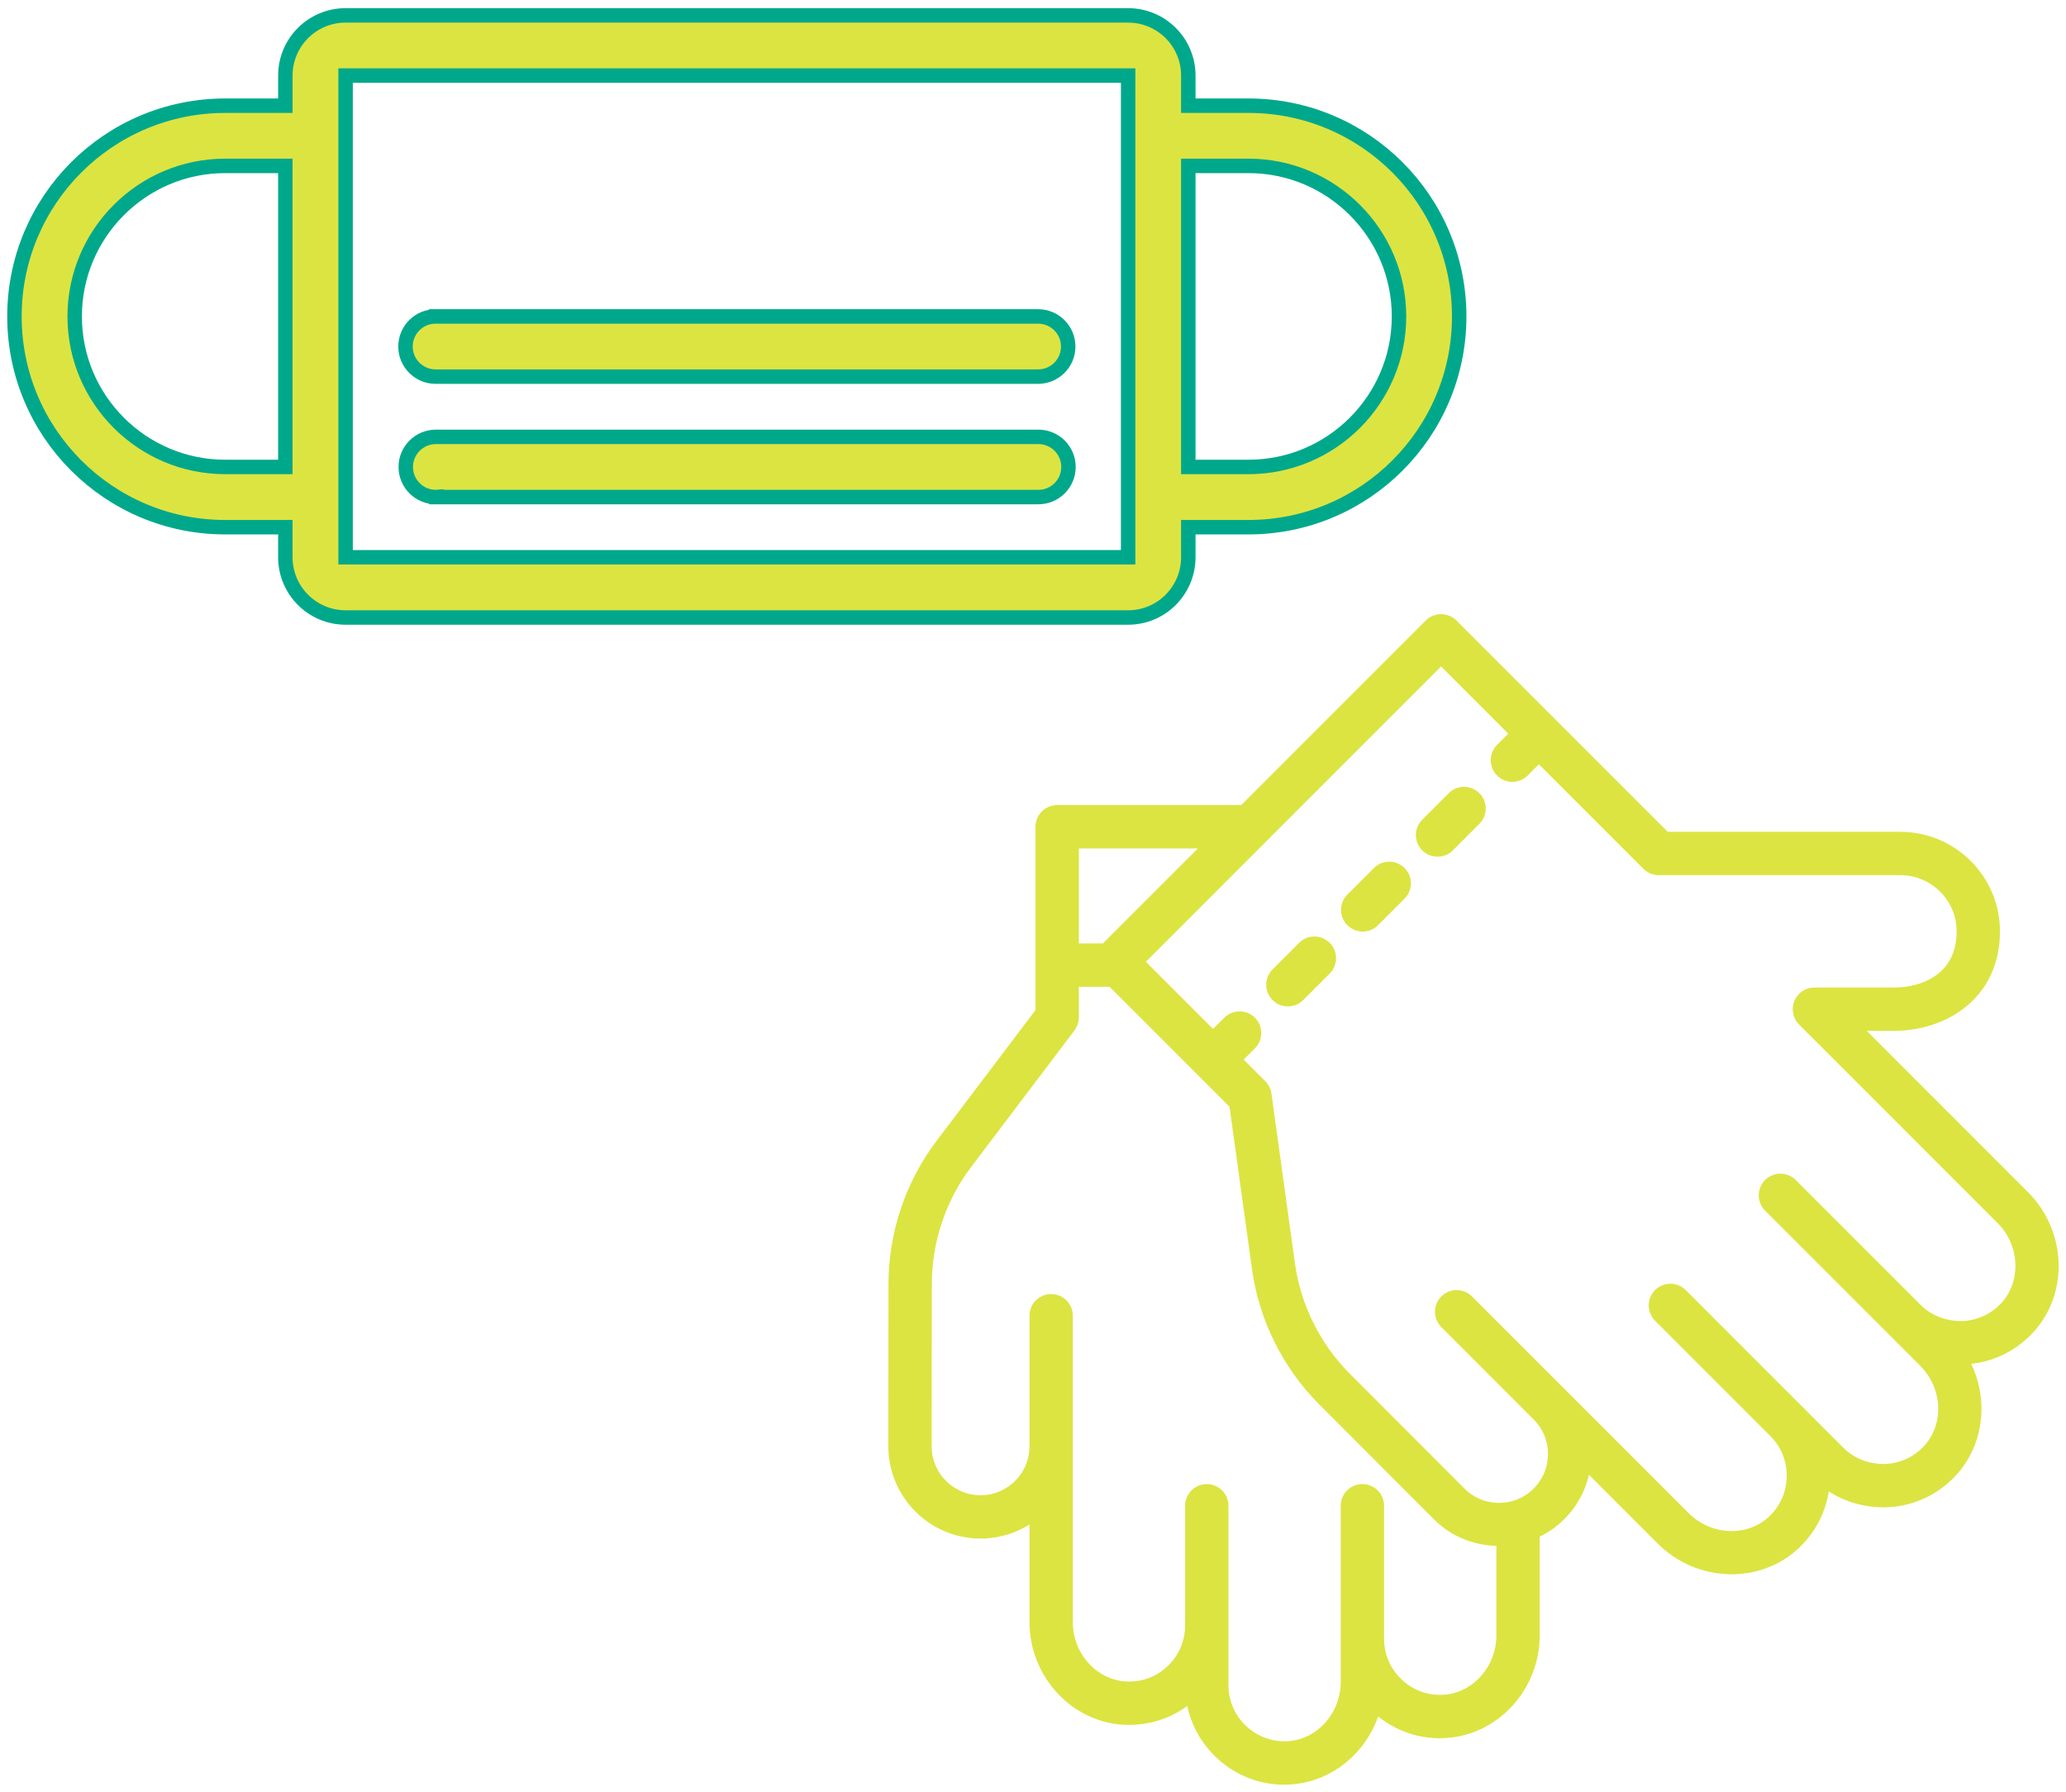 <svg xmlns="http://www.w3.org/2000/svg" width="143" height="124" viewBox="0 0 143 124">
    <g fill="#DCE442">
        <g stroke="#00A88B">
            <path d="M85.419 6.315H81.25V4.23c0-2.3-1.865-4.165-4.166-4.165H22.92c-2.301 0-4.169 1.864-4.169 4.165v2.085h-4.166C6.531 6.315 0 12.845 0 20.898s6.53 14.584 14.584 14.584h4.166v2.081c0 2.301 1.868 4.169 4.169 4.169h54.165c2.301 0 4.166-1.868 4.166-4.169v-2.081h4.169c8.053 0 14.581-6.53 14.581-14.584 0-8.054-6.528-14.583-14.581-14.583zM14.584 31.313c-5.743 0-10.415-4.672-10.415-10.415 0-5.744 4.672-10.418 10.415-10.418h4.166v20.833h-4.166zm62.5 6.25H22.92V4.23h54.165v33.333h0zm8.335-6.25H81.25V10.48h4.169c5.743 0 10.415 4.674 10.415 10.418 0 5.743-4.672 10.415-10.415 10.415z" transform="translate(1 1)"/>
            <path d="M70.87 29.232H29.206h0-.036c-1.151 0-2.085.934-2.085 2.081 0 1.154.934 2.085 2.085 2.085l.036-.003v.003h41.666c1.15 0 2.084-.931 2.084-2.085 0-1.147-.934-2.081-2.084-2.081zM29.15 25.063H70.853c1.15 0 2.084-.934 2.084-2.081 0-1.153-.934-2.084-2.084-2.084H29.187v.003c-.012 0-.024-.003-.037-.003-1.15 0-2.084.93-2.084 2.084 0 1.147.934 2.081 2.084 2.081z" transform="translate(1 1)"/>
        </g>
        <g stroke="#DCE442">
            <path d="M74.128 17.03c-1.487 0-2.847.554-3.884 1.467v-7.75c0-3.542-2.777-6.507-6.19-6.61-1.735-.05-3.356.573-4.6 1.76-.117-1.556-.789-2.995-1.921-4.094-1.25-1.214-2.897-1.87-4.643-1.8-2.92.088-5.376 2.271-6.023 5.12l-.106-.106c-1.25-1.214-2.9-1.869-4.643-1.8-3.413.102-6.19 3.067-6.19 6.61v7.154c-.67.286-1.3.693-1.846 1.239-1.022 1.021-1.622 2.352-1.712 3.782l-5.478-5.478c-2.502-2.503-6.563-2.636-9.05-.296-1.256 1.182-1.968 2.777-2.01 4.497-1.182-1.019-2.672-1.538-4.252-1.538-1.742.027-3.36.74-4.556 2.011-2.003 2.127-2.195 5.407-.64 7.88h-.148c-1.741.026-3.36.74-4.556 2.01-2.342 2.485-2.209 6.546.296 9.05l12.025 12.025h-3.098c-3.29 0-6.833 1.998-6.833 6.386 0 3.521 2.865 6.387 6.386 6.387h16.317l14.773 14.772c.187.188.442.293.707.293.265 0 .52-.105.707-.293l12.921-12.922h12.946c.552 0 1-.447 1-1V52.932l6.955-9.19C78.856 41 80 37.597 80.003 34.158l.01-11.245c0-3.245-2.64-5.885-5.885-5.885zM42.253 77.586l-5.356-5.356 1.13-1.13c.39-.391.39-1.024 0-1.414-.39-.391-1.024-.391-1.414 0l-1.13 1.13-7.588-7.588c-.188-.188-.442-.293-.707-.293H10.456c-2.418 0-4.386-1.968-4.386-4.387 0-3.237 2.604-4.386 4.833-4.386h5.513c.404 0 .769-.244.923-.617.155-.374.07-.804-.216-1.09L3.39 38.724c-1.748-1.748-1.862-4.558-.254-6.265.822-.873 1.934-1.364 3.13-1.382 1.222.019 2.32.439 3.167 1.284l8.627 8.626c.195.196.45.293.707.293.255 0 .511-.097.707-.293.39-.39.39-1.023 0-1.414l-8.627-8.626-2.113-2.113c-1.748-1.748-1.861-4.558-.254-6.265.822-.873 1.934-1.363 3.13-1.381 1.21.011 2.322.438 3.168 1.284l2.923 2.924 7.975 7.974c.196.195.451.293.707.293.256 0 .512-.098.707-.293.391-.39.391-1.023 0-1.414l-7.975-7.975c-.846-.846-1.302-1.971-1.283-3.168.018-1.196.508-2.307 1.38-3.128 1.707-1.609 4.517-1.496 6.266.253l8.604 8.604 6.389 6.389c.195.195.45.293.707.293.256 0 .511-.098.707-.293.39-.391.39-1.024 0-1.414l-6.39-6.39c-.733-.733-1.137-1.709-1.137-2.746 0-1.038.404-2.014 1.138-2.747 1.513-1.514 3.977-1.513 5.493-.001l7.944 7.957c2.123 2.128 3.52 4.938 3.932 7.915l1.626 11.75c.03.216.13.416.284.57l1.85 1.85-1.13 1.13c-.391.39-.391 1.023 0 1.414.195.195.45.293.707.293.256 0 .511-.098.707-.293l1.13-1.13 5.356 5.355-8.634 8.634-.001.002-12.507 12.507zm15.628-12.8l7.574-7.575h2.372v7.574H57.88zm20.122-30.63C78 37.163 77 40.14 75.187 42.534l-7.158 9.458c-.131.174-.202.386-.202.604v2.616H64.99l-8.564-8.564-1.58-11.417s0 0 0 0c-.471-3.405-2.07-6.62-4.498-9.053l-7.945-7.958c-1.227-1.228-2.865-1.777-4.475-1.691V9.826c0-2.472 1.906-4.54 4.25-4.61 1.19-.045 2.331.403 3.19 1.236S46.7 8.403 46.7 9.6v9.199c0 .553.447 1 1 1 .552 0 1-.447 1-1V6.612c0-2.471 1.906-4.54 4.25-4.61 1.187-.037 2.33.404 3.19 1.236.859.833 1.332 1.951 1.332 3.148v12.413c0 .553.447 1 1 1 .552 0 1-.447 1-1V10.52c0-1.197.473-2.315 1.332-3.148.858-.833 1.981-1.275 3.19-1.235 2.343.069 4.25 2.137 4.25 4.61v21.201c0 .553.447 1 1 1 .552 0 1-.447 1-1v-9.035c0-2.142 1.742-3.885 3.884-3.885s3.885 1.743 3.885 3.884l-.01 11.244z" transform="translate(1 1) rotate(180 70.5 61)"/>
            <path d="M41.792 64.507l-1.836 1.837c-.391.39-.391 1.023 0 1.414.195.195.45.293.707.293.255 0 .511-.098.707-.293l1.837-1.837c.39-.39.39-1.024 0-1.414-.391-.39-1.024-.39-1.415 0zM46.972 59.327l-1.837 1.837c-.39.39-.39 1.023 0 1.414.196.195.451.293.707.293.256 0 .512-.098.707-.293l1.837-1.837c.39-.39.39-1.023 0-1.414-.39-.39-1.023-.39-1.414 0zM52.152 54.147l-1.837 1.837c-.39.391-.39 1.024 0 1.414.195.196.451.293.707.293.256 0 .512-.097.707-.293l1.837-1.836c.39-.391.39-1.024 0-1.415-.39-.39-1.024-.39-1.414 0z" transform="translate(1 1) rotate(180 70.5 61)"/>
        </g>
    </g>
</svg>
